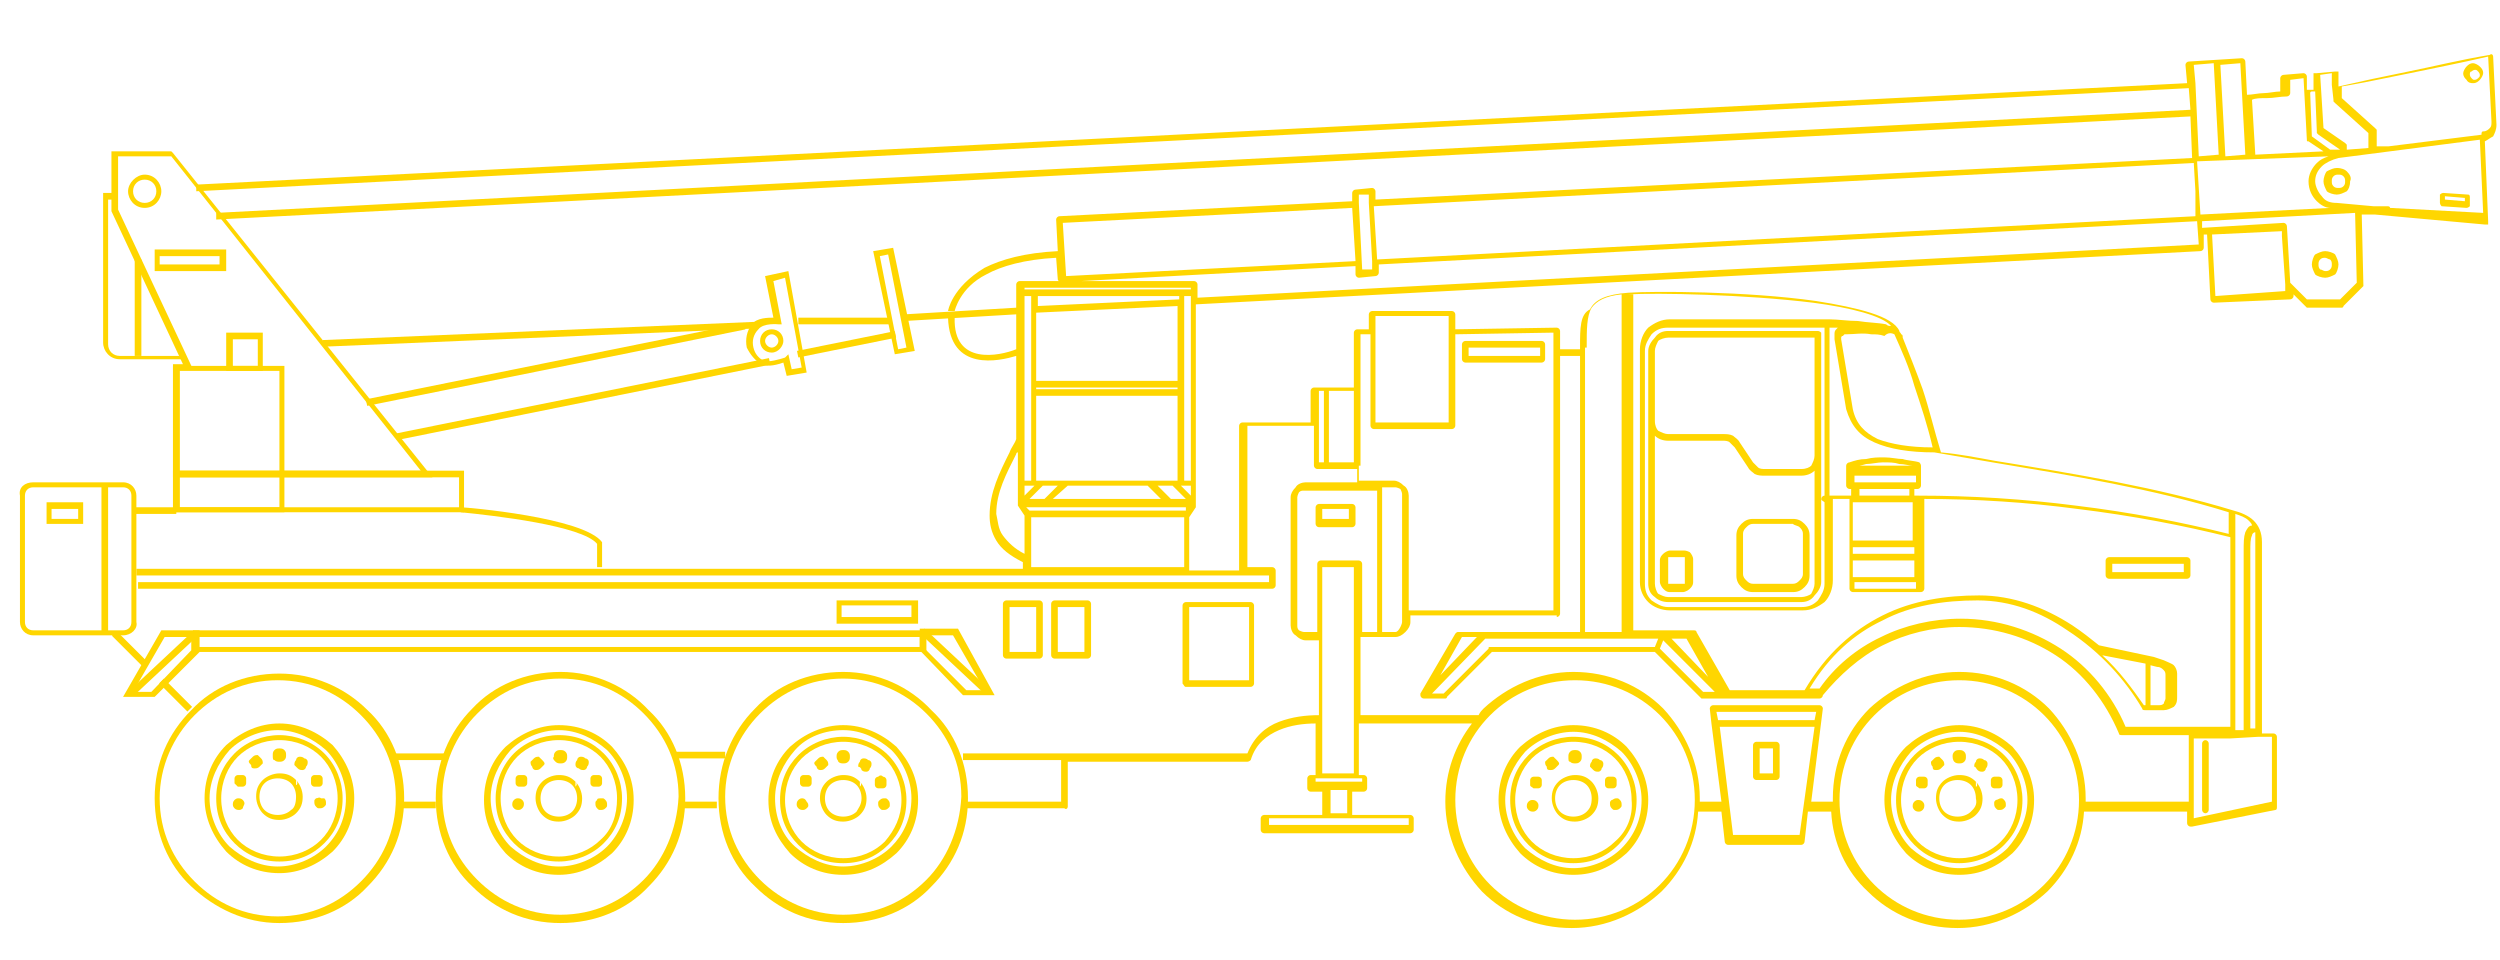 <svg width="508" height="195" viewBox="0 0 508 195" fill="none" xmlns="http://www.w3.org/2000/svg">
<path d="M448.139 165.26C448.477 165.26 448.815 164.922 448.815 164.584V151.066C448.815 150.728 448.477 150.39 448.139 150.39C447.801 150.39 447.463 150.728 447.463 151.066V164.584C447.463 164.922 447.801 165.26 448.139 165.26Z" fill="#FFD600"/>
<path d="M360.944 150.728H356.889C356.551 150.728 356.213 151.066 356.213 151.404V157.825C356.213 158.163 356.551 158.501 356.889 158.501H360.944C361.282 158.501 361.62 158.163 361.62 157.825V151.404C361.62 151.066 361.282 150.728 360.944 150.728ZM360.268 157.149H357.565V152.08H360.268V157.149Z" fill="#FFD600"/>
<path d="M428.537 117.608H444.422C444.759 117.608 445.097 117.27 445.097 116.932V113.891C445.097 113.553 444.759 113.215 444.422 113.215H428.537C428.199 113.215 427.861 113.553 427.861 113.891V116.932C427.861 117.27 428.199 117.608 428.537 117.608ZM429.213 114.567H443.746V116.256H429.213V114.567Z" fill="#FFD600"/>
<path d="M369.393 67.253H338.976C337.963 67.253 336.949 67.591 336.273 68.605C335.597 69.281 334.921 70.294 334.921 71.308V118.622C334.921 119.636 335.259 120.65 336.273 121.326C336.949 122.002 337.963 122.34 338.976 122.34H366.014C367.027 122.34 368.041 122.002 368.717 120.988C369.393 120.312 370.069 119.298 370.069 118.284V67.591C370.069 67.591 369.731 67.253 369.393 67.253ZM368.717 118.622C368.717 119.298 368.379 119.974 368.041 120.65C367.703 120.988 366.689 121.326 366.014 121.326H338.976C338.301 121.326 337.625 120.988 336.949 120.65C336.611 120.312 336.273 119.298 336.273 118.622V88.544C336.949 89.22 337.963 89.558 338.976 89.558H350.129C350.467 89.558 351.143 89.558 351.481 89.896C351.819 90.234 352.157 90.572 352.495 90.91L355.199 94.965C355.537 95.641 356.213 95.979 356.551 96.317C357.226 96.655 357.902 96.655 358.578 96.655H366.014C367.027 96.655 368.041 96.317 368.717 95.641V118.622ZM368.717 92.6C368.717 93.275 368.379 93.951 368.041 94.627C367.703 94.965 367.027 95.303 366.014 95.303H358.578C358.24 95.303 357.564 95.303 357.226 94.965C356.888 94.627 356.551 94.289 356.213 93.951L353.509 89.896C353.171 89.22 352.495 88.882 352.157 88.544C351.481 88.206 350.805 88.206 350.129 88.206H338.976C338.301 88.206 337.625 87.868 336.949 87.53C336.611 87.192 336.273 86.516 336.273 85.502V71.308C336.273 70.632 336.611 69.957 336.949 69.281C337.287 68.943 338.301 68.605 338.976 68.605H368.717V92.6Z" fill="#FFD600"/>
<path d="M356.213 105.442C355.199 105.442 354.523 105.78 353.847 106.456C353.171 107.132 352.833 107.808 352.833 108.821V116.932C352.833 117.946 353.171 118.622 353.847 119.298C354.523 119.974 355.199 120.312 356.213 120.312H364.324C365.338 120.312 366.014 119.974 366.689 119.298C367.365 118.622 367.703 117.946 367.703 116.932V108.821C367.703 107.808 367.365 107.132 366.689 106.456C366.014 105.78 365.338 105.442 364.324 105.442H356.213ZM365.676 107.132C366.014 107.47 366.352 107.808 366.352 108.483V116.594C366.352 117.27 366.014 117.608 365.676 117.946C365.338 118.284 365 118.622 364.324 118.622H356.213C355.537 118.622 355.199 118.284 354.861 117.946C354.523 117.608 354.185 117.27 354.185 116.594V108.483C354.185 107.808 354.523 107.47 354.861 107.132C355.199 106.794 355.537 106.456 356.213 106.456H364.324C364.662 106.794 365.338 106.794 365.676 107.132Z" fill="#FFD600"/>
<path d="M342.019 111.863H339.315C338.977 111.863 338.301 112.201 337.963 112.539C337.625 112.877 337.287 113.215 337.287 113.891V118.284C337.287 118.622 337.625 119.298 337.963 119.636C338.301 119.974 338.639 120.312 339.315 120.312H342.019C342.357 120.312 343.032 119.974 343.37 119.636C343.708 119.298 344.046 118.96 344.046 118.284V113.553C344.046 113.215 343.708 112.539 343.37 112.201C342.695 111.863 342.357 111.863 342.019 111.863ZM342.357 118.284V118.622H342.019H339.315H338.977V118.284V113.553V113.215H339.315H342.019H342.357V113.553V118.284Z" fill="#FFD600"/>
<path d="M204.468 133.83H211.227C211.565 133.83 211.903 133.492 211.903 133.154V122.678C211.903 122.34 211.565 122.002 211.227 122.002H204.468C204.13 122.002 203.792 122.34 203.792 122.678V133.154C203.792 133.492 204.13 133.83 204.468 133.83ZM205.144 123.354H210.551V132.479H205.144V123.354Z" fill="#FFD600"/>
<path d="M268.005 107.132H274.764C275.102 107.132 275.44 106.794 275.44 106.456V103.076C275.44 102.738 275.102 102.4 274.764 102.4H268.005C267.667 102.4 267.329 102.738 267.329 103.076V106.456C267.329 106.794 267.667 107.132 268.005 107.132ZM268.681 103.414H274.088V105.442H268.681V103.414Z" fill="#FFD600"/>
<path d="M297.745 73.674H313.292C313.63 73.674 313.967 73.336 313.967 72.998V69.957C313.967 69.619 313.63 69.281 313.292 69.281H297.745C297.407 69.281 297.069 69.619 297.069 69.957V72.998C297.069 73.336 297.407 73.674 297.745 73.674ZM298.421 70.633H312.954V72.322H298.421V70.633Z" fill="#FFD600"/>
<path d="M240.968 139.576H254.148C254.486 139.576 254.824 139.238 254.824 138.9V123.016C254.824 122.678 254.486 122.34 254.148 122.34H240.968C240.63 122.34 240.292 122.678 240.292 123.016V138.9C240.63 139.238 240.63 139.576 240.968 139.576ZM241.644 123.354H253.811V138.224H241.644V123.354Z" fill="#FFD600"/>
<path d="M214.269 133.83H221.028C221.366 133.83 221.704 133.492 221.704 133.154V122.678C221.704 122.34 221.366 122.002 221.028 122.002H214.269C213.931 122.002 213.593 122.34 213.593 122.678V133.154C213.593 133.492 213.931 133.83 214.269 133.83ZM214.945 123.354H220.352V132.479H214.945V123.354Z" fill="#FFD600"/>
<path d="M216.972 163.908V154.784H253.472C253.81 154.784 254.148 154.446 254.148 154.446C255.162 151.066 257.528 149.376 259.893 148.362C262.259 147.349 264.963 147.011 267.329 147.011V157.487H266.315C265.977 157.487 265.639 157.825 265.639 158.163V160.191C265.639 160.529 265.977 160.867 266.315 160.867H268.68V165.598H256.852C256.514 165.598 256.176 165.936 256.176 166.274V168.64C256.176 168.978 256.514 169.316 256.852 169.316H286.593C286.931 169.316 287.268 168.978 287.268 168.64V166.274C287.268 165.936 286.931 165.598 286.593 165.598H274.764V160.867H277.13C277.468 160.867 277.805 160.529 277.805 160.191V158.163C277.805 157.825 277.468 157.487 277.13 157.487H276.116V147.011H299.097C295.718 151.404 293.69 156.811 293.69 162.894C293.69 169.991 296.731 176.413 301.125 181.144C305.856 185.875 312.278 188.579 319.375 188.579C326.472 188.579 332.893 185.537 337.625 181.144C342.018 176.751 344.722 171.005 345.06 164.922H349.792L350.468 171.005C350.468 171.343 350.806 171.681 351.143 171.681H358.579H366.014C366.352 171.681 366.69 171.343 366.69 171.005L367.366 164.922H372.097C372.435 171.343 375.139 177.089 379.532 181.144C384.264 185.875 390.685 188.579 397.782 188.579C404.88 188.579 411.301 185.537 416.032 181.144C420.426 176.751 423.13 171.005 423.468 164.922H444.421V167.288C444.421 167.626 444.759 167.964 445.097 167.964C445.097 167.964 445.097 167.964 445.435 167.964L462.333 164.584C462.671 164.584 462.671 164.246 462.671 163.908V149.714C462.671 149.376 462.333 149.038 461.995 149.038H459.63V110.173C459.63 108.146 458.954 106.794 457.94 105.78C456.926 104.766 455.236 104.09 453.884 103.752C438.338 99.021 421.778 96.317 405.218 93.614C401.5 92.938 398.12 92.262 394.403 91.924C393.051 87.531 392.037 83.137 390.685 79.082C389.333 75.364 387.981 71.985 386.63 68.605C386.63 68.267 386.63 67.929 386.292 67.929C386.292 67.591 385.954 67.591 385.954 67.253C384.602 64.212 377.505 62.522 369.055 61.17C354.861 59.142 335.935 59.142 330.866 59.48C326.472 59.818 324.106 60.832 323.093 62.86C321.065 63.874 321.065 66.577 321.065 70.633V70.971H317.009V67.253C317.009 66.915 316.671 66.577 316.333 66.577L295.718 66.915V63.874C295.718 63.536 295.38 63.198 295.042 63.198H278.819C278.481 63.198 278.143 63.536 278.143 63.874V66.915H275.778C275.44 66.915 275.102 67.253 275.102 67.591V78.744H269.356H266.991C266.653 78.744 266.315 79.082 266.315 79.42V85.841H252.458C252.12 85.841 251.782 86.179 251.782 86.517V115.919H241.643V105.104L242.995 103.076C242.995 103.076 242.995 103.076 242.995 102.738V98.683V61.846L447.125 51.031C447.463 51.031 447.801 50.693 447.801 50.355V47.652H448.477L449.153 60.832C449.153 61.17 449.491 61.508 449.829 61.508L465.375 60.832C465.713 60.832 466.051 60.494 466.051 60.156V59.818L468.417 62.184L468.755 62.522H475.852C475.852 62.522 476.19 62.522 476.19 62.184L479.907 58.466L480.245 58.128L479.907 43.596H482.611L504.917 45.624H505.593V44.948L504.917 28.726C505.592 28.388 505.93 28.05 506.606 27.712C506.944 27.037 507.282 26.361 507.282 25.347L506.606 11.491C506.606 11.153 506.268 10.815 505.93 11.153C499.847 12.166 494.44 13.518 489.37 14.532C484.301 15.546 479.569 16.56 475.176 17.574V15.208V14.532H474.5L470.782 14.87H470.106V15.546V18.25C469.768 18.25 469.768 18.25 469.43 18.25C469.43 18.25 469.093 18.25 468.755 18.25V15.546C468.755 15.208 468.417 14.87 468.079 14.87L464.023 15.208C463.685 15.208 463.347 15.546 463.347 15.884V18.588C462.333 18.588 460.981 18.926 459.968 18.926C458.954 18.926 457.602 19.264 456.588 19.264L456.25 12.505C456.25 12.166 455.912 11.829 455.574 11.829L444.759 12.505C444.421 12.505 444.083 12.842 444.083 13.18L444.421 16.898L39.88 37.513V38.865L444.759 17.912L445.097 22.305L43.935 43.258V44.61L445.097 23.657L445.435 32.106L279.495 40.555V38.865C279.495 38.527 279.157 38.189 278.819 38.189L275.44 38.527C275.102 38.527 274.764 38.865 274.764 39.203V40.893L215.282 43.934C214.944 43.934 214.606 44.272 214.606 44.61L214.944 51.031C208.185 51.369 203.454 52.721 200.074 54.411C193.315 58.466 192.639 63.198 192.639 63.198H193.991C193.991 63.198 195.005 58.466 200.412 55.763C203.454 54.073 208.185 52.721 214.606 52.383L214.944 56.777C214.944 56.777 214.944 57.114 215.282 57.114H207.171C206.833 57.114 206.495 57.453 206.495 57.791V59.48V62.522L183.852 63.874V65.225L206.495 63.874V70.971C203.116 72.323 193.653 74.35 193.991 64.55H192.639C192.977 75.702 203.116 73.336 206.495 72.323V89.22C206.157 90.234 205.481 90.91 205.143 91.924C203.116 95.979 201.088 100.035 201.088 104.766C201.088 106.456 201.426 108.146 202.44 109.836C203.454 111.525 205.143 112.877 207.847 114.229V115.581H27.713V116.933H208.861H241.305H257.866V118.284H28.051V119.636H258.542C258.88 119.636 259.218 119.298 259.218 118.96V115.919C259.218 115.581 258.88 115.243 258.542 115.243H253.472V86.517H266.991V94.627C266.991 94.966 267.329 95.303 267.667 95.303H270.032H275.778V98.007H265.301C264.625 98.007 263.611 98.345 263.273 99.021C262.597 99.697 262.259 100.373 262.259 101.049V127.071C262.259 127.747 262.597 128.761 263.273 129.099C263.949 129.775 264.625 130.113 265.301 130.113H268.005V145.321C265.301 145.321 262.597 145.659 259.893 146.673C257.19 147.686 254.824 149.714 253.472 153.094H216.296H195.68V154.446H215.62V162.894H195.68V164.246H216.296C216.634 164.584 216.972 164.246 216.972 163.908ZM241.981 100.711L239.954 98.683H241.981V100.711ZM239.278 62.184V77.392H210.551V63.536L239.278 62.184ZM210.889 62.184V60.156H239.616V60.832L210.889 62.184ZM239.278 78.744V79.082H210.551V78.744H239.278ZM239.278 80.433V97.669H238.602H233.532H216.634H211.565H210.551V80.433H239.278ZM211.903 98.683H214.944L212.241 101.387H209.199L211.903 98.683ZM216.972 98.683H233.194L235.898 101.387H213.93L216.972 98.683ZM235.222 98.683H238.264L240.968 101.387H237.926L235.222 98.683ZM241.981 97.669H240.63V79.757V78.068V60.156H241.981V97.669ZM450.167 60.156L449.491 47.652L463.685 46.976V47.99L464.361 57.791V59.142L450.167 60.156ZM475.514 60.832H468.755L465.375 57.453L464.699 45.962C464.699 45.624 464.361 45.286 464.023 45.286L447.463 46.3V44.948L478.556 43.258L478.893 57.453L475.514 60.832ZM485.653 42.245C485.653 41.907 485.315 41.907 484.977 41.907H482.273L474.838 41.231C473.486 41.231 472.472 40.893 471.796 39.879C471.12 39.203 470.444 37.851 470.444 36.837C470.444 35.823 470.782 34.809 471.796 33.796C472.472 33.12 473.824 32.444 475.176 32.106L503.903 28.388L504.579 43.258L485.653 42.245ZM489.708 14.87C494.44 13.856 499.847 12.842 505.593 11.491L506.268 24.671C506.268 25.347 506.268 25.685 505.93 26.023C505.593 26.361 505.255 26.699 504.579 26.699C504.241 26.699 504.241 27.037 504.241 27.375L485.315 29.74H484.977H482.949V26.361L482.611 26.023L475.852 19.939V17.574C479.907 16.898 484.639 15.884 489.708 14.87ZM473.824 14.87V17.236L474.162 20.277V20.615L474.5 20.953L481.259 27.037V30.078L476.866 30.416V29.74V29.402L476.528 29.064L472.134 26.023L471.458 15.208L473.824 14.87ZM469.768 18.588C470.106 18.588 470.106 18.588 470.444 18.588L470.782 26.699V27.037L471.12 27.375L475.514 30.416H473.486L469.768 27.712L469.43 18.926C469.43 18.588 469.768 18.588 469.768 18.588ZM460.643 19.939C461.995 19.939 463.347 19.602 464.699 19.602C465.037 19.602 465.375 19.264 465.375 18.926V16.222L468.079 15.884L468.755 28.388C468.755 28.726 468.755 28.726 469.093 28.726L472.134 30.754L458.278 31.43L457.602 20.277C458.278 19.939 459.292 19.939 460.643 19.939ZM473.148 31.768C472.134 32.106 471.458 32.444 470.782 33.12C469.768 34.134 469.093 35.485 469.093 36.837C469.093 38.527 469.768 39.879 470.782 40.893C471.458 41.569 472.472 42.245 473.486 42.245L447.125 43.596L446.449 32.782L473.148 31.768ZM455.236 12.842L456.25 31.43L452.194 31.768L451.18 13.18L455.236 12.842ZM449.829 12.842L450.842 31.43L446.787 31.768L446.111 16.898L445.773 13.18L449.829 12.842ZM445.773 33.12L446.111 38.865V43.934L279.833 52.721L279.157 41.907L445.773 33.12ZM278.143 39.541V41.231L278.819 53.059V54.749H276.792L276.116 41.231V39.541H278.143ZM275.44 55.763C275.44 56.101 275.778 56.439 276.116 56.439L279.495 56.101C279.833 56.101 280.171 55.763 280.171 55.425V53.735L446.449 44.948L446.787 49.679L243.333 60.494V59.48V57.791C243.333 57.453 242.995 57.114 242.657 57.114H219.676L275.44 54.073V55.763ZM274.764 42.245L275.44 53.059L216.634 56.101L215.958 45.286L274.764 42.245ZM208.185 58.466H241.981V58.804H239.954H210.213H208.185V58.466ZM208.185 60.156H209.537V78.068V79.757V97.669H208.185V60.156ZM208.185 98.683H210.213L208.185 100.711V98.683ZM208.185 112.539C206.157 111.525 204.805 110.173 203.792 108.822C202.778 107.47 202.778 105.78 202.44 104.428C202.44 100.035 204.468 96.317 206.495 92.262C206.495 92.262 206.495 91.924 206.833 91.924V98.345V102.4V102.738L208.185 104.766V112.539ZM240.63 115.243H209.537V105.104H240.63V115.243ZM240.968 103.752H209.199L208.523 103.076H212.241H237.25H240.968V103.752ZM269.018 93.952H268.005V79.42H269.018V93.952ZM286.255 166.274V167.626H257.866V166.274H269.694H274.426H286.255ZM270.37 165.26V160.529H273.75V165.26H270.37ZM337.287 179.792C332.893 184.186 326.81 186.889 320.051 186.889C313.292 186.889 307.208 184.186 302.815 179.792C298.421 175.399 295.718 169.316 295.718 162.556C295.718 155.797 298.421 149.714 302.815 145.321C307.208 140.927 313.292 138.224 320.051 138.224C326.81 138.224 332.893 140.927 337.287 145.321C341.681 149.714 344.384 155.797 344.384 162.556C344.384 169.316 341.681 175.399 337.287 179.792ZM365.676 169.654H358.917H352.157L349.454 147.686H368.718L365.676 169.654ZM349.116 146.335L348.778 144.645H358.917H369.055L368.718 146.335H349.116ZM415.356 179.792C410.963 184.186 404.88 186.889 398.12 186.889C391.361 186.889 385.278 184.186 380.884 179.792C376.491 175.399 373.787 169.316 373.787 162.556C373.787 155.797 376.491 149.714 380.884 145.321C385.278 140.927 391.361 138.224 398.12 138.224C404.88 138.224 410.963 140.927 415.356 145.321C419.75 149.714 422.454 155.797 422.454 162.556C422.454 169.316 419.75 175.399 415.356 179.792ZM458.278 108.146C458.278 108.484 458.278 108.822 458.278 109.16V148.024H457.264V112.201C457.264 110.511 457.264 109.498 457.602 108.822C457.602 108.484 457.94 108.146 458.278 108.146ZM454.222 104.428C455.236 104.766 456.25 105.104 456.926 105.78C457.264 106.118 457.602 106.456 457.602 106.794C456.926 106.794 456.588 107.47 456.25 108.146C455.912 109.16 455.912 110.173 455.912 112.201V148.362H454.222V104.428ZM458.954 149.714H461.657V162.894L445.773 166.274V150.052H453.208L458.954 149.714ZM404.88 93.952C421.102 96.655 437.662 99.359 452.87 104.09V108.484C443.407 106.118 432.931 104.09 421.778 102.738C411.301 101.387 400.486 100.711 389.671 100.711H388.995V99.359H389.671C390.009 99.359 390.347 99.021 390.347 98.683V95.979V94.627C390.347 94.29 390.009 93.952 390.009 93.952C388.995 93.614 387.643 93.614 386.63 93.276C385.616 93.276 384.264 92.938 382.912 92.938C381.56 92.938 380.546 92.938 379.194 93.276C377.843 93.276 376.829 93.614 375.815 93.952C375.477 93.952 375.139 94.29 375.139 94.627V95.979V98.683C375.139 99.021 375.477 99.359 375.815 99.359H376.153V100.711H375.815H371.759V66.577C372.435 66.577 372.773 66.577 373.449 66.577L373.111 66.915C372.773 67.253 372.773 67.591 372.773 67.929C372.773 68.267 372.773 68.605 372.773 68.943L375.139 83.137C376.153 86.517 377.843 88.544 380.884 89.896C383.926 91.248 387.981 91.924 393.051 91.924C397.106 92.6 400.824 93.276 404.88 93.952ZM376.491 117.271V113.891H388.995V117.271H376.491ZM389.333 118.284V119.636H376.829V118.284H389.333ZM376.491 112.539V111.187H388.995V112.539H376.491ZM376.491 109.836V102.063H376.829H388.319H388.657V109.836H376.491ZM377.843 100.711V99.359H387.981V100.711H377.843ZM388.657 98.007H377.167H376.829V96.655H389.333V98.007H388.657ZM376.491 94.966C377.505 94.627 378.18 94.627 379.194 94.29C380.208 94.29 381.56 93.952 382.574 93.952C383.926 93.952 384.94 93.952 385.954 94.29C386.968 94.29 387.981 94.627 388.657 94.627H376.491V94.966ZM384.94 67.929C386.292 70.971 387.981 74.688 388.995 78.406C390.347 82.461 391.699 86.517 392.713 90.91C387.981 90.91 384.264 90.234 381.56 89.22C378.856 87.868 377.167 86.179 376.491 83.137L374.125 68.943V68.605C374.125 68.605 374.125 68.267 374.463 68.267L374.801 67.929H375.139C376.829 67.929 378.518 67.591 380.208 67.929C381.222 67.929 381.898 67.929 382.912 68.267C383.588 67.591 384.264 67.591 384.94 67.929ZM330.866 59.818C336.611 59.48 354.523 59.818 368.38 61.508C376.153 62.522 382.574 64.212 384.264 66.239C383.926 66.239 383.588 66.239 383.25 65.901C381.56 65.563 379.532 65.563 377.505 65.225C375.477 65.225 373.449 64.888 371.759 64.888H339.315C337.625 64.888 336.273 65.563 334.921 66.577C333.907 67.591 333.231 69.281 333.231 70.971V118.284C333.231 119.974 333.907 121.326 334.921 122.34C335.935 123.354 337.625 124.03 339.315 124.03H366.352C368.042 124.03 369.393 123.354 370.745 122.34C371.759 121.326 372.435 119.636 372.435 117.946V101.387H375.815V109.836V112.539V116.933V119.636C375.815 119.974 376.153 120.312 376.491 120.312H390.347C390.685 120.312 391.023 119.974 391.023 119.636V116.933V112.539V109.836V101.387C401.5 101.387 411.977 102.063 422.116 103.414C433.268 104.766 443.745 106.794 453.208 109.16V147.686H431.917C429.213 141.265 424.481 135.52 418.736 131.803C412.991 128.085 405.893 125.719 398.458 125.719C392.713 125.719 386.968 127.071 382.236 129.437C377.167 131.803 372.773 135.52 369.731 139.913H367.704C371.759 133.154 376.829 128.761 382.574 126.057C388.319 123.016 395.079 122.002 401.838 122.002C408.597 122.002 414.681 124.368 420.088 128.085C426.847 132.478 431.917 138.224 435.296 143.969C435.296 144.307 435.634 144.307 435.972 144.307H437.324H439.69C440.366 144.307 441.042 143.969 441.718 143.631C442.393 142.955 442.393 142.279 442.393 141.603V136.872C442.393 136.196 442.055 135.52 441.718 135.182C441.38 134.844 440.366 134.506 439.69 134.168L437.662 133.492L426.509 131.127C424.819 129.775 423.13 128.423 421.102 127.071C415.356 123.354 408.935 120.988 402.176 120.988C395.417 120.988 388.657 122.002 382.574 125.043C376.491 128.085 371.083 132.816 366.69 140.251H351.481L344.722 128.423C344.722 128.085 344.384 128.085 344.046 128.085H331.88V59.818H330.866ZM370.745 102.063V118.622C370.745 119.974 370.069 120.988 369.393 122.002C368.38 123.016 367.366 123.354 366.014 123.354H338.977C337.625 123.354 336.611 122.678 335.597 122.002C334.583 120.988 334.245 119.974 334.245 118.622V71.309C334.245 69.957 334.921 68.943 335.597 67.929C336.611 66.915 337.625 66.577 338.977 66.577H370.745V100.711C370.407 100.711 370.069 101.049 370.069 101.387C370.069 101.725 370.407 101.725 370.745 102.063ZM427.185 133.154L435.972 134.844V143.293H435.634C433.268 139.913 430.565 136.196 427.185 133.154ZM436.986 143.293V135.182L438.338 135.52C439.014 135.52 439.352 135.858 439.69 136.196C440.028 136.534 440.028 136.872 440.028 137.21V141.941C440.028 142.279 439.69 142.617 439.69 142.955C439.352 143.293 439.014 143.293 438.676 143.293H436.986ZM348.44 140.589H346.074L337.287 131.803L337.963 130.113L348.44 140.589ZM339.653 129.775H342.694L347.088 137.548L339.653 129.775ZM322.417 70.633C322.417 66.915 322.417 64.212 323.43 62.522C324.444 61.17 326.134 60.156 329.514 59.818V128.423H322.079V70.633H322.417ZM336.949 129.775L336.273 131.465H319.713H302.815C302.477 131.465 302.477 131.465 302.477 131.803L293.352 140.927H290.986L301.801 129.775H319.713H336.949ZM292.676 137.21L297.069 129.437H300.111L292.676 137.21ZM316.333 125.381C316.671 125.381 317.009 125.043 317.009 124.706V72.323H321.065V128.423H319.713H296.393C296.055 128.423 296.055 128.423 295.718 128.761L288.62 140.927V141.265C288.62 141.603 288.958 141.941 289.296 141.941H293.69C293.69 141.941 294.028 141.941 294.028 141.603L303.153 132.478H319.713H336.273L345.398 141.603L345.736 141.941H350.13H366.014H369.731C370.069 141.941 370.407 141.603 370.407 141.265C373.787 137.21 377.843 133.492 382.574 131.127C387.305 128.761 392.713 127.409 398.12 127.409C405.218 127.409 411.977 129.437 417.722 133.154C423.468 136.872 427.861 142.617 430.565 149.038C430.565 149.376 430.903 149.376 431.241 149.376H444.759V162.894H423.806C423.806 162.556 423.806 162.556 423.806 162.219C423.806 155.121 420.764 148.7 416.37 143.969C411.639 139.238 405.218 136.534 398.12 136.534C391.023 136.534 384.602 139.576 379.87 143.969C375.139 148.7 372.435 155.121 372.435 162.219C372.435 162.556 372.435 162.556 372.435 162.894H368.042L370.407 143.969C370.407 143.631 370.069 143.293 369.731 143.293H358.917H348.102C347.764 143.293 347.426 143.631 347.426 143.969L347.764 147.011L349.792 162.894H345.398C345.398 162.556 345.398 162.556 345.398 162.219C345.398 155.121 342.356 148.7 337.963 143.969C333.231 139.238 326.81 136.534 319.713 136.534C312.616 136.534 306.194 139.576 301.463 143.969C301.125 144.307 300.787 144.645 300.449 145.321H276.454V129.437H280.171H283.551C284.227 129.437 284.903 129.099 285.579 128.423C286.255 127.747 286.593 127.071 286.593 126.395V125.043H316.333V125.381ZM280.847 128.423V99.021H283.551C283.889 99.021 284.565 99.359 284.565 99.359C284.565 99.359 284.903 100.035 284.903 100.373V126.395C284.903 126.733 284.565 127.409 284.565 127.409C284.227 128.085 283.889 128.423 283.551 128.423H280.847ZM279.495 64.212H294.366V85.841H279.495V64.212ZM276.454 94.627V79.082V67.929H278.481V86.517C278.481 86.855 278.819 87.192 279.157 87.192H295.042C295.38 87.192 295.718 86.855 295.718 86.517V67.929L315.657 67.591V124.03H286.255V100.711C286.255 100.035 285.917 99.021 285.241 98.683C284.565 98.007 283.889 97.669 283.213 97.669H279.833H276.116V94.627H276.454ZM270.032 93.952V79.42H275.102V93.952H270.032ZM264.963 128.423C264.625 128.423 263.949 128.085 263.949 128.085C263.611 127.747 263.611 127.409 263.611 127.071V101.049C263.611 100.711 263.949 100.035 263.949 100.035C264.287 99.697 264.625 99.697 264.963 99.697H279.833V128.423H276.792V114.567C276.792 114.229 276.454 113.891 276.116 113.891H268.343C268.005 113.891 267.667 114.229 267.667 114.567V128.423H264.963ZM275.102 115.243V157.149H268.68V115.243H275.102ZM268.005 158.163H275.778H276.792V158.839H274.426H269.694H267.329V158.163H268.005Z" fill="#FFD600"/>
<path d="M474.5 51.707C474.162 51.369 473.148 51.031 472.472 51.031C471.796 51.031 471.12 51.369 470.444 51.707C470.107 52.045 469.769 53.059 469.769 53.735C469.769 54.411 470.107 55.087 470.444 55.763C470.782 56.101 471.796 56.438 472.472 56.438C473.148 56.438 473.824 56.101 474.5 55.763C474.838 55.425 475.176 54.411 475.176 53.735C475.176 53.059 474.838 52.383 474.5 51.707ZM473.486 54.749C473.148 55.087 472.81 55.087 472.472 55.087C472.134 55.087 471.796 54.749 471.458 54.749C471.12 54.411 471.12 54.073 471.12 53.735C471.12 53.397 471.12 53.059 471.458 52.721C471.796 52.383 472.134 52.383 472.472 52.383C472.81 52.383 473.148 52.721 473.486 52.721C473.824 53.059 473.824 53.397 473.824 53.735C473.824 54.073 473.824 54.411 473.486 54.749Z" fill="#FFD600"/>
<path d="M502.551 16.898C503.227 16.898 503.565 16.56 503.903 16.222C504.241 15.884 504.579 15.208 504.579 14.87C504.579 14.194 504.241 13.856 503.903 13.518C503.565 13.18 502.889 12.842 502.551 12.842C501.875 12.842 501.537 13.18 501.199 13.518C500.861 13.856 500.523 14.532 500.523 14.87C500.523 15.546 500.861 15.884 501.199 16.222C501.537 16.898 502.213 16.898 502.551 16.898ZM502.213 14.532C502.213 14.532 502.551 14.194 502.889 14.194C503.227 14.194 503.227 14.194 503.565 14.532C503.565 14.532 503.903 14.87 503.903 15.208C503.903 15.546 503.903 15.546 503.565 15.884C503.565 15.884 503.227 16.222 502.889 16.222C502.551 16.222 502.551 16.222 502.213 15.884C502.213 15.884 501.875 15.546 501.875 15.208C501.875 14.87 501.875 14.532 502.213 14.532Z" fill="#FFD600"/>
<path d="M476.865 34.809C476.527 34.471 475.851 34.133 474.838 34.133C474.162 34.133 473.486 34.471 472.81 34.809C472.472 35.147 472.134 36.161 472.134 36.837C472.134 37.513 472.472 38.189 472.81 38.865C473.148 39.203 474.162 39.541 474.838 39.541C475.513 39.541 476.189 39.203 476.865 38.865C477.203 38.527 477.541 37.851 477.541 36.837C477.879 36.161 477.541 35.485 476.865 34.809ZM476.189 37.851C475.851 38.189 475.513 38.189 475.175 38.189C474.838 38.189 474.5 38.189 474.162 37.851C473.824 37.513 473.824 37.175 473.824 36.837C473.824 36.499 473.824 36.161 474.162 35.823C474.5 35.485 474.838 35.485 475.175 35.485C475.513 35.485 475.851 35.485 476.189 35.823C476.527 36.161 476.527 36.499 476.527 36.837C476.527 37.175 476.527 37.513 476.189 37.851Z" fill="#FFD600"/>
<path d="M501.537 39.541L496.468 39.203C496.13 39.203 495.792 39.541 495.792 39.541V41.23C495.792 41.568 496.13 41.906 496.13 41.906L501.199 42.244C501.537 42.244 501.875 41.906 501.875 41.906V40.217C501.875 39.879 501.875 39.541 501.537 39.541ZM500.861 40.892L496.806 40.554V39.879L500.861 40.217V40.892Z" fill="#FFD600"/>
<path d="M319.713 149.714C316.333 149.714 312.953 151.066 310.588 153.431C308.222 155.797 306.87 158.839 306.87 162.556C306.87 166.274 308.222 169.315 310.588 171.681C312.953 174.047 315.995 175.398 319.713 175.398C323.43 175.398 326.472 174.047 328.838 171.681C331.203 169.315 332.555 166.274 332.555 162.556C332.555 159.177 331.203 155.797 328.838 153.431C326.472 151.066 323.43 149.714 319.713 149.714ZM328.162 171.005C326.134 173.033 323.092 174.385 319.713 174.385C316.333 174.385 313.291 173.033 311.264 171.005C309.236 168.977 307.884 165.936 307.884 162.556C307.884 159.177 309.236 156.135 311.264 154.107C313.291 152.08 316.333 150.728 319.713 150.728C323.092 150.728 326.134 152.08 328.162 154.107C330.19 156.135 331.541 159.177 331.541 162.556C331.879 165.936 330.528 168.977 328.162 171.005Z" fill="#FFD600"/>
<path d="M323.43 159.853V158.839C322.417 157.825 321.403 157.487 320.051 157.487C318.699 157.487 317.347 158.163 316.671 158.839C315.657 159.853 315.319 160.866 315.319 162.218C315.319 163.57 315.995 164.922 316.671 165.598C317.685 166.612 318.699 166.95 320.051 166.95C321.403 166.95 322.755 166.274 323.43 165.598C324.444 164.584 324.782 163.57 324.782 162.218C324.782 160.866 324.106 159.515 323.43 158.839C323.43 159.177 323.43 159.853 323.43 159.853ZM322.417 164.922C321.741 165.598 320.727 165.936 319.713 165.936C318.699 165.936 317.685 165.598 317.009 164.922C316.333 164.246 315.995 163.232 315.995 162.218C315.995 161.204 316.333 160.19 317.009 159.515C317.685 158.839 318.699 158.501 319.713 158.501C320.727 158.501 321.741 158.839 322.417 159.515C323.092 160.19 323.43 161.204 323.43 162.218C323.43 163.57 323.092 164.246 322.417 164.922Z" fill="#FFD600"/>
<path d="M319.037 154.783C319.375 155.121 319.713 155.121 320.051 155.121C320.389 155.121 320.727 155.121 321.065 154.783C321.403 154.445 321.403 154.107 321.403 153.769C321.403 153.431 321.403 153.093 321.065 152.755C320.727 152.417 320.389 152.417 320.051 152.417C319.713 152.417 319.375 152.417 319.037 152.755C318.699 153.093 318.699 153.431 318.699 153.769C318.699 154.445 318.699 154.783 319.037 154.783Z" fill="#FFD600"/>
<path d="M314.982 156.473C315.32 156.473 315.658 156.473 315.996 156.135C316.334 155.797 316.333 155.797 316.671 155.459C317.009 155.121 316.671 154.783 316.334 154.445C315.996 154.107 315.996 154.107 315.658 153.77C315.32 153.77 314.982 153.77 314.644 154.107C314.306 154.445 314.306 154.445 313.968 154.783C313.968 155.121 313.968 155.459 314.306 155.797C314.306 156.473 314.644 156.473 314.982 156.473Z" fill="#FFD600"/>
<path d="M311.602 160.191C311.94 160.191 312.278 160.191 312.616 160.191C312.954 160.191 313.292 159.853 313.292 159.515C313.292 159.177 313.292 158.839 313.292 158.501C313.292 158.163 312.954 157.825 312.616 157.825C312.278 157.825 311.94 157.825 311.602 157.825C311.264 157.825 310.926 158.163 310.926 158.501C310.926 158.839 310.926 159.177 310.926 159.515C310.926 159.853 311.264 159.853 311.602 160.191Z" fill="#FFD600"/>
<path d="M312.616 163.57C312.616 163.232 312.278 162.894 312.278 162.894C311.94 162.556 311.602 162.556 311.264 162.556C310.926 162.556 310.588 162.894 310.588 162.894C310.25 163.232 310.25 163.57 310.25 163.908C310.25 164.246 310.588 164.584 310.588 164.584C310.926 164.922 311.264 164.922 311.602 164.922C311.94 164.922 312.278 164.584 312.278 164.584C312.616 164.246 312.616 163.908 312.616 163.57Z" fill="#FFD600"/>
<path d="M327.486 162.556C327.148 162.894 327.148 162.894 327.148 163.232C327.148 163.57 327.148 163.908 327.486 164.246C327.824 164.584 327.824 164.584 328.162 164.584C328.5 164.584 328.838 164.584 329.176 164.246C329.514 163.908 329.514 163.908 329.514 163.57C329.514 163.232 329.514 162.894 329.176 162.556C328.838 162.218 328.838 162.218 328.5 162.218C327.824 162.218 327.824 162.556 327.486 162.556Z" fill="#FFD600"/>
<path d="M326.811 157.825C326.473 157.825 326.135 158.163 326.135 158.501C326.135 158.839 326.135 159.177 326.135 159.515C326.135 159.853 326.473 160.191 326.811 160.191C327.149 160.191 327.487 160.191 327.825 160.191C328.163 160.191 328.5 159.853 328.5 159.515C328.5 159.177 328.5 158.839 328.5 158.501C328.5 158.163 328.163 157.825 327.825 157.825C327.487 157.825 327.149 157.825 326.811 157.825Z" fill="#FFD600"/>
<path d="M323.769 156.473C324.107 156.811 324.445 156.811 324.783 156.811C325.121 156.811 325.459 156.473 325.459 156.135C325.796 155.797 325.796 155.459 325.796 155.121C325.796 154.783 325.459 154.445 325.121 154.445C324.783 154.107 324.445 154.107 324.107 154.107C323.769 154.107 323.431 154.445 323.431 154.783C323.093 155.121 323.093 155.459 323.093 155.797C323.093 155.797 323.431 156.135 323.769 156.473Z" fill="#FFD600"/>
<path d="M319.713 147.348C315.658 147.348 311.94 149.038 308.898 151.742C306.195 154.445 304.505 158.163 304.505 162.556C304.505 166.612 306.195 170.329 308.898 173.371C311.602 176.074 315.32 177.764 319.713 177.764C324.107 177.764 327.486 176.074 330.528 173.371C333.232 170.667 334.922 166.95 334.922 162.556C334.922 158.501 333.232 154.783 330.528 151.742C327.824 149.038 324.107 147.348 319.713 147.348ZM329.514 172.357C327.148 174.723 323.431 176.412 319.713 176.412C315.996 176.412 312.616 174.723 309.912 172.357C307.547 169.991 305.857 166.274 305.857 162.556C305.857 158.839 307.547 155.459 309.912 152.755C312.278 150.39 315.996 148.7 319.713 148.7C323.431 148.7 326.81 150.39 329.514 152.755C331.88 155.121 333.57 158.839 333.57 162.556C333.57 166.274 332.218 169.653 329.514 172.357Z" fill="#FFD600"/>
<path d="M398.12 149.714C394.74 149.714 391.361 151.066 388.995 153.431C386.629 155.797 385.277 158.839 385.277 162.556C385.277 166.274 386.629 169.315 388.995 171.681C391.361 174.047 394.402 175.398 398.12 175.398C401.5 175.398 404.879 174.047 407.245 171.681C409.611 169.315 410.963 166.274 410.963 162.556C410.963 159.177 409.611 155.797 407.245 153.431C404.879 151.066 401.5 149.714 398.12 149.714ZM406.569 171.005C404.541 173.033 401.5 174.385 398.12 174.385C394.74 174.385 391.699 173.033 389.671 171.005C387.643 168.977 386.291 165.936 386.291 162.556C386.291 159.177 387.643 156.135 389.671 154.107C391.699 152.08 394.74 150.728 398.12 150.728C401.5 150.728 404.541 152.08 406.569 154.107C408.597 156.135 409.949 159.177 409.949 162.556C409.949 165.936 408.597 168.977 406.569 171.005Z" fill="#FFD600"/>
<path d="M401.5 159.853V158.839C400.486 157.825 399.472 157.487 398.12 157.487C396.768 157.487 395.416 158.163 394.741 158.839C393.727 159.853 393.389 160.866 393.389 162.218C393.389 163.57 394.065 164.922 394.741 165.598C395.754 166.612 396.768 166.95 398.12 166.95C399.472 166.95 400.824 166.274 401.5 165.598C402.514 164.584 402.852 163.57 402.852 162.218C402.852 160.866 402.176 159.515 401.5 158.839C401.838 159.177 401.838 159.853 401.5 159.853ZM400.486 164.922C399.81 165.598 398.796 165.936 397.782 165.936C396.768 165.936 395.754 165.598 395.078 164.922C394.403 164.246 394.065 163.232 394.065 162.218C394.065 161.204 394.403 160.19 395.078 159.515C395.754 158.839 396.768 158.501 397.782 158.501C398.796 158.501 399.81 158.839 400.486 159.515C401.162 160.19 401.5 161.204 401.5 162.218C401.838 163.57 401.162 164.246 400.486 164.922Z" fill="#FFD600"/>
<path d="M397.107 154.783C397.444 155.121 397.782 155.121 398.12 155.121C398.458 155.121 398.796 155.121 399.134 154.783C399.472 154.445 399.472 154.107 399.472 153.769C399.472 153.431 399.472 153.093 399.134 152.755C398.796 152.417 398.458 152.417 398.12 152.417C397.782 152.417 397.444 152.417 397.107 152.755C396.769 153.093 396.769 153.431 396.769 153.769C396.769 154.445 397.107 154.783 397.107 154.783Z" fill="#FFD600"/>
<path d="M393.389 156.473C393.727 156.473 394.065 156.473 394.403 156.135C394.741 155.797 394.741 155.797 395.079 155.459C395.079 155.121 395.079 154.783 394.741 154.445C394.403 154.107 394.403 154.107 394.065 153.77C393.727 153.77 393.389 153.77 393.051 154.107C392.713 154.445 392.713 154.445 392.375 154.783C392.375 155.121 392.375 155.459 392.713 155.797C392.713 156.473 393.051 156.473 393.389 156.473Z" fill="#FFD600"/>
<path d="M390.009 160.191C390.347 160.191 390.685 160.191 391.023 160.191C391.361 160.191 391.699 159.853 391.699 159.515C391.699 159.177 391.699 158.839 391.699 158.501C391.699 158.163 391.361 157.825 391.023 157.825C390.685 157.825 390.347 157.825 390.009 157.825C389.671 157.825 389.333 158.163 389.333 158.501C389.333 158.839 389.333 159.177 389.333 159.515C389.333 159.853 389.671 159.853 390.009 160.191Z" fill="#FFD600"/>
<path d="M391.023 163.57C391.023 163.232 390.685 162.894 390.685 162.894C390.347 162.556 390.009 162.556 389.671 162.556C389.333 162.556 388.995 162.894 388.995 162.894C388.657 163.232 388.657 163.57 388.657 163.908C388.657 164.246 388.995 164.584 388.995 164.584C389.333 164.922 389.671 164.922 390.009 164.922C390.347 164.922 390.685 164.584 390.685 164.584C391.023 164.246 391.023 163.908 391.023 163.57Z" fill="#FFD600"/>
<path d="M405.556 162.556C405.218 162.894 405.218 162.894 405.218 163.232C405.218 163.57 405.218 163.908 405.556 164.246C405.894 164.584 405.894 164.584 406.232 164.584C406.57 164.584 406.908 164.584 407.246 164.246C407.584 163.908 407.584 163.908 407.584 163.57C407.584 163.232 407.584 162.894 407.246 162.556C406.908 162.218 406.908 162.218 406.57 162.218C406.232 162.218 405.894 162.556 405.556 162.556Z" fill="#FFD600"/>
<path d="M405.218 157.825C404.88 157.825 404.542 158.163 404.542 158.501C404.542 158.839 404.542 159.177 404.542 159.515C404.542 159.853 404.88 160.191 405.218 160.191C405.556 160.191 405.894 160.191 406.232 160.191C406.57 160.191 406.908 159.853 406.908 159.515C406.908 159.177 406.908 158.839 406.908 158.501C406.908 158.163 406.57 157.825 406.232 157.825C405.894 157.825 405.556 157.825 405.218 157.825Z" fill="#FFD600"/>
<path d="M401.838 156.473C402.176 156.811 402.514 156.811 402.852 156.811C403.19 156.811 403.528 156.473 403.528 156.135C403.866 155.797 403.866 155.459 403.866 155.121C403.866 154.783 403.528 154.445 403.19 154.445C402.852 154.107 402.514 154.107 402.176 154.107C401.838 154.107 401.5 154.445 401.5 154.783C401.162 155.121 401.162 155.459 401.162 155.797C401.5 155.797 401.5 156.135 401.838 156.473Z" fill="#FFD600"/>
<path d="M398.12 147.348C394.065 147.348 390.347 149.038 387.306 151.742C384.602 154.445 382.912 158.163 382.912 162.556C382.912 166.612 384.602 170.329 387.306 173.371C390.009 176.074 393.727 177.764 398.12 177.764C402.514 177.764 405.894 176.074 408.935 173.371C411.639 170.667 413.329 166.95 413.329 162.556C413.329 158.501 411.639 154.783 408.935 151.742C405.894 149.038 402.176 147.348 398.12 147.348ZM407.921 172.357C405.556 174.723 401.838 176.412 398.12 176.412C394.403 176.412 391.023 174.723 388.32 172.357C385.954 169.991 384.264 166.274 384.264 162.556C384.264 158.839 385.954 155.459 388.32 152.755C390.685 150.39 394.403 148.7 398.12 148.7C401.838 148.7 405.218 150.39 407.921 152.755C410.287 155.121 411.977 158.839 411.977 162.556C411.977 166.274 410.287 169.653 407.921 172.357Z" fill="#FFD600"/>
<path d="M171.347 149.714C167.968 149.714 164.588 151.066 162.222 153.431C159.857 155.797 158.505 158.839 158.505 162.556C158.505 166.274 159.857 169.315 162.222 171.681C164.588 174.047 167.63 175.398 171.347 175.398C175.065 175.398 178.107 174.047 180.472 171.681C182.838 169.315 184.19 166.274 184.19 162.556C184.19 159.177 182.838 155.797 180.472 153.431C178.107 151.066 174.727 149.714 171.347 149.714ZM179.797 171.005C177.769 173.033 174.727 174.385 171.347 174.385C167.968 174.385 164.926 173.033 162.898 171.005C160.871 168.977 159.519 165.936 159.519 162.556C159.519 159.177 160.871 156.135 162.898 154.107C164.926 152.08 167.968 150.728 171.347 150.728C174.727 150.728 177.769 152.08 179.797 154.107C181.824 156.135 183.176 159.177 183.176 162.556C183.176 165.936 181.824 168.639 179.797 171.005Z" fill="#FFD600"/>
<path d="M174.727 159.853V158.839C173.713 157.825 172.7 157.487 171.348 157.487C169.996 157.487 168.644 158.163 167.968 158.839C166.954 159.853 166.616 160.866 166.616 162.218C166.616 163.57 167.292 164.922 167.968 165.598C168.982 166.612 169.996 166.95 171.348 166.95C172.7 166.95 174.051 166.274 174.727 165.598C175.741 164.584 176.079 163.57 176.079 162.218C176.079 160.866 175.403 159.515 174.727 158.839C175.065 159.177 175.065 159.515 174.727 159.853ZM174.051 164.922C173.375 165.598 172.362 165.936 171.348 165.936C170.334 165.936 169.32 165.598 168.644 164.922C167.968 164.246 167.63 163.232 167.63 162.218C167.63 161.204 167.968 160.19 168.644 159.515C169.32 158.839 170.334 158.501 171.348 158.501C172.362 158.501 173.375 158.839 174.051 159.515C174.727 160.19 175.065 161.204 175.065 162.218C175.065 163.57 174.389 164.246 174.051 164.922Z" fill="#FFD600"/>
<path d="M170.333 154.783C170.671 155.121 171.009 155.121 171.347 155.121C171.685 155.121 172.023 155.121 172.361 154.783C172.699 154.445 172.699 154.107 172.699 153.769C172.699 153.431 172.699 153.093 172.361 152.755C172.023 152.417 171.685 152.417 171.347 152.417C171.009 152.417 170.671 152.417 170.333 152.755C169.995 153.093 169.995 153.431 169.995 153.769C169.995 154.445 170.333 154.445 170.333 154.783Z" fill="#FFD600"/>
<path d="M166.616 156.473C166.954 156.473 167.292 156.473 167.63 156.135C167.968 155.797 167.968 155.797 168.306 155.459C168.306 155.121 168.306 154.783 167.968 154.445C167.63 154.107 167.63 154.107 167.292 153.77C166.954 153.77 166.616 153.77 166.278 154.107C165.94 154.445 165.94 154.445 165.602 154.783C165.264 155.121 165.602 155.459 165.94 155.797C165.94 156.135 166.278 156.473 166.616 156.473Z" fill="#FFD600"/>
<path d="M163.236 159.853C163.574 159.853 163.912 159.853 164.25 159.853C164.588 159.853 164.926 159.515 164.926 159.177C164.926 158.839 164.926 158.501 164.926 158.163C164.926 157.825 164.588 157.487 164.25 157.487C163.912 157.487 163.574 157.487 163.236 157.487C162.899 157.487 162.561 157.825 162.561 158.163C162.561 158.501 162.561 158.839 162.561 159.177C162.561 159.515 162.899 159.853 163.236 159.853Z" fill="#FFD600"/>
<path d="M164.25 163.57C164.25 163.232 163.913 162.894 163.913 162.894C163.575 162.218 163.237 162.218 162.899 162.218C162.561 162.218 162.223 162.556 162.223 162.556C161.885 162.894 161.885 163.232 161.885 163.57C161.885 163.908 162.223 164.246 162.223 164.246C162.561 164.584 162.899 164.584 163.237 164.584C163.575 164.584 163.913 164.246 163.913 164.246C164.251 163.908 164.25 163.908 164.25 163.57Z" fill="#FFD600"/>
<path d="M178.782 162.556C178.444 162.894 178.444 162.894 178.444 163.232C178.444 163.57 178.444 163.908 178.782 164.246C179.12 164.584 179.12 164.584 179.458 164.584C179.796 164.584 180.134 164.584 180.472 164.246C180.81 163.908 180.81 163.908 180.81 163.57C180.81 163.232 180.81 162.894 180.472 162.556C180.134 162.218 180.134 162.218 179.796 162.218C179.458 162.218 179.12 162.218 178.782 162.556Z" fill="#FFD600"/>
<path d="M178.444 157.825C178.107 157.825 177.769 158.163 177.769 158.501C177.769 158.839 177.769 159.177 177.769 159.515C177.769 159.852 178.107 160.19 178.444 160.19C178.782 160.19 179.12 160.19 179.458 160.19C179.796 160.19 180.134 159.852 180.134 159.515C180.134 159.177 180.134 158.839 180.134 158.501C180.134 158.163 179.796 157.825 179.458 157.825C179.12 157.487 178.782 157.487 178.444 157.825Z" fill="#FFD600"/>
<path d="M175.065 156.473C175.403 156.811 175.741 156.811 176.078 156.811C176.416 156.811 176.754 156.473 176.754 156.135C177.092 155.797 177.092 155.459 177.092 155.121C177.092 154.783 176.754 154.445 176.416 154.445C176.078 154.107 175.741 154.107 175.403 154.107C175.065 154.107 174.727 154.445 174.727 154.783C174.389 155.121 174.389 155.459 174.389 155.797C174.727 155.797 175.065 156.135 175.065 156.473Z" fill="#FFD600"/>
<path d="M171.347 147.348C167.291 147.348 163.574 149.038 160.532 151.742C157.828 154.445 156.139 158.163 156.139 162.556C156.139 166.95 157.828 170.329 160.532 173.371C163.236 176.074 166.953 177.764 171.347 177.764C175.741 177.764 179.12 176.074 182.162 173.371C184.866 170.667 186.555 166.95 186.555 162.556C186.555 158.163 184.866 154.783 182.162 151.742C179.12 149.038 175.403 147.348 171.347 147.348ZM181.148 172.019C178.782 174.385 175.065 176.074 171.347 176.074C167.629 176.074 164.25 174.385 161.546 172.019C158.842 169.653 157.491 165.936 157.491 162.218C157.491 158.501 159.18 155.121 161.546 152.417C163.912 149.714 167.629 148.362 171.347 148.362C175.065 148.362 178.444 150.052 181.148 152.417C183.514 154.783 185.203 158.501 185.203 162.218C185.203 166.274 183.514 169.653 181.148 172.019Z" fill="#FFD600"/>
<path d="M113.555 149.376C110.176 149.376 106.796 150.728 104.43 153.093C102.065 155.459 100.713 158.839 100.713 162.218C100.713 165.936 102.065 168.977 104.43 171.343C106.796 173.709 109.838 175.061 113.555 175.061C116.935 175.061 120.315 173.709 122.68 171.343C125.046 168.977 126.398 165.936 126.398 162.218C126.398 158.839 125.046 155.459 122.68 153.093C120.315 150.728 117.273 149.376 113.555 149.376ZM122.005 170.667C119.977 172.695 116.935 174.047 113.555 174.047C110.176 174.047 107.134 172.695 105.106 170.667C103.079 168.639 101.727 165.598 101.727 162.218C101.727 158.839 103.079 155.797 105.106 153.769C107.134 151.742 110.176 150.39 113.555 150.39C116.935 150.39 119.977 151.742 122.005 153.769C124.032 155.797 125.384 158.839 125.384 162.218C125.384 165.598 124.37 168.639 122.005 170.667Z" fill="#FFD600"/>
<path d="M116.935 159.853V158.839C115.921 157.825 114.908 157.487 113.556 157.487C112.204 157.487 110.852 158.163 110.176 158.839C109.162 159.853 108.824 160.866 108.824 162.218C108.824 163.57 109.5 164.922 110.176 165.598C111.19 166.612 112.204 166.95 113.556 166.95C114.908 166.95 116.259 166.274 116.935 165.598C117.949 164.584 118.287 163.57 118.287 162.218C118.287 160.866 117.611 159.515 116.935 158.839C117.273 159.177 117.273 159.515 116.935 159.853ZM116.259 164.922C115.583 165.598 114.57 165.936 113.556 165.936C112.542 165.936 111.528 165.598 110.852 164.922C110.176 164.246 109.838 163.232 109.838 162.218C109.838 161.204 110.176 160.19 110.852 159.515C111.528 158.839 112.542 158.501 113.556 158.501C114.57 158.501 115.583 158.839 116.259 159.515C116.935 160.19 117.273 161.204 117.273 162.218C117.273 163.232 116.935 164.246 116.259 164.922Z" fill="#FFD600"/>
<path d="M112.879 154.783C113.217 155.121 113.555 155.121 113.893 155.121C114.231 155.121 114.569 155.121 114.907 154.783C115.245 154.445 115.245 154.107 115.245 153.769C115.245 153.431 115.245 153.093 114.907 152.755C114.569 152.417 114.231 152.417 113.893 152.417C113.555 152.417 113.217 152.417 112.879 152.755C112.541 153.093 112.541 153.431 112.541 153.769C112.203 154.107 112.541 154.445 112.879 154.783Z" fill="#FFD600"/>
<path d="M108.824 156.473C109.162 156.473 109.5 156.473 109.838 156.135C110.176 155.797 110.176 155.797 110.514 155.459C110.852 155.121 110.514 154.783 110.176 154.445C109.838 154.107 109.838 154.107 109.5 153.77C109.162 153.77 108.824 153.77 108.486 154.107C108.149 154.445 108.149 154.445 107.811 154.783C107.811 155.121 107.811 155.459 108.149 155.797C108.149 156.135 108.486 156.473 108.824 156.473Z" fill="#FFD600"/>
<path d="M105.444 159.853C105.782 159.853 106.12 159.853 106.458 159.853C106.796 159.853 107.134 159.515 107.134 159.177C107.134 158.839 107.134 158.501 107.134 158.163C107.134 157.825 106.796 157.487 106.458 157.487C106.12 157.487 105.782 157.487 105.444 157.487C105.107 157.487 104.769 157.825 104.769 158.163C104.769 158.501 104.769 158.839 104.769 159.177C104.769 159.515 105.107 159.853 105.444 159.853Z" fill="#FFD600"/>
<path d="M106.459 163.232C106.459 162.894 106.121 162.556 106.121 162.556C105.783 162.218 105.445 162.218 105.107 162.218C104.769 162.218 104.431 162.556 104.431 162.556C104.093 162.894 104.093 163.232 104.093 163.57C104.093 163.908 104.431 164.246 104.431 164.246C104.769 164.584 105.107 164.584 105.445 164.584C105.783 164.584 106.121 164.246 106.121 164.246C106.459 163.908 106.459 163.57 106.459 163.232Z" fill="#FFD600"/>
<path d="M121.329 162.556C120.991 162.894 120.991 162.894 120.991 163.232C120.991 163.57 120.991 163.908 121.329 164.246C121.667 164.584 121.667 164.584 122.005 164.584C122.343 164.584 122.681 164.584 123.019 164.246C123.357 163.908 123.357 163.908 123.357 163.57C123.357 163.232 123.357 162.894 123.019 162.556C122.681 162.218 122.681 162.218 122.343 162.218C121.667 162.218 121.329 162.218 121.329 162.556Z" fill="#FFD600"/>
<path d="M120.652 157.487C120.315 157.487 119.977 157.825 119.977 158.163C119.977 158.501 119.977 158.839 119.977 159.177C119.977 159.515 120.315 159.853 120.652 159.853C120.99 159.853 121.328 159.853 121.666 159.853C122.004 159.853 122.342 159.515 122.342 159.177C122.342 158.839 122.342 158.501 122.342 158.163C122.342 157.825 122.004 157.487 121.666 157.487C121.328 157.487 120.99 157.487 120.652 157.487Z" fill="#FFD600"/>
<path d="M117.611 156.135C117.949 156.473 118.287 156.473 118.625 156.473C118.963 156.473 119.301 156.135 119.301 155.797C119.639 155.459 119.639 155.121 119.639 154.783C119.639 154.445 119.301 154.107 118.963 154.107C118.625 153.77 118.287 153.77 117.949 153.77C117.611 153.77 117.274 154.107 117.274 154.445C116.936 154.783 116.936 155.121 116.936 155.459C116.936 155.797 117.274 156.135 117.611 156.135Z" fill="#FFD600"/>
<path d="M113.556 147.348C109.5 147.348 105.783 149.038 102.741 151.742C100.037 154.445 98.348 158.163 98.348 162.556C98.348 166.95 100.037 170.329 102.741 173.371C105.445 176.074 109.162 177.764 113.556 177.764C117.612 177.764 121.329 176.074 124.371 173.371C127.074 170.667 128.764 166.95 128.764 162.556C128.764 158.163 127.074 154.783 124.371 151.742C121.667 149.038 117.949 147.348 113.556 147.348ZM123.357 172.019C120.991 174.385 117.274 176.074 113.556 176.074C109.838 176.074 106.459 174.385 103.755 172.019C101.389 169.653 99.7 165.936 99.7 162.218C99.7 158.501 101.389 155.121 103.755 152.417C106.121 150.052 109.838 148.362 113.556 148.362C117.274 148.362 120.653 150.052 123.357 152.417C125.723 154.783 127.412 158.501 127.412 162.218C127.412 165.936 125.723 169.653 123.357 172.019Z" fill="#FFD600"/>
<path d="M56.778 149.376C53.398 149.376 50.019 150.728 47.653 153.093C45.287 155.459 43.935 158.501 43.935 162.218C43.935 165.936 45.287 168.977 47.653 171.343C50.019 173.709 53.06 175.061 56.778 175.061C60.496 175.061 63.537 173.709 65.903 171.343C68.269 168.977 69.621 165.936 69.621 162.218C69.621 158.839 68.269 155.459 65.903 153.093C63.537 150.728 60.158 149.376 56.778 149.376ZM65.227 170.667C63.199 172.695 60.158 174.047 56.778 174.047C53.398 174.047 50.357 172.695 48.329 170.667C46.301 168.639 44.949 165.598 44.949 162.218C44.949 158.839 46.301 155.797 48.329 153.769C50.357 151.742 53.398 150.39 56.778 150.39C60.158 150.39 63.199 151.742 65.227 153.769C67.255 155.797 68.607 158.839 68.607 162.218C68.607 165.598 67.255 168.639 65.227 170.667Z" fill="#FFD600"/>
<path d="M60.157 159.515V158.501C59.143 157.487 58.129 157.149 56.777 157.149C55.425 157.149 54.074 157.825 53.398 158.501C52.384 159.515 52.046 160.528 52.046 161.88C52.046 163.232 52.722 164.584 53.398 165.26C54.412 166.274 55.425 166.612 56.777 166.612C58.129 166.612 59.481 165.936 60.157 165.26C61.171 164.246 61.509 163.232 61.509 161.88C61.509 160.528 60.833 159.177 60.157 158.501C60.495 158.839 60.495 159.515 60.157 159.515ZM59.143 164.584C58.467 165.26 57.453 165.598 56.439 165.598C55.425 165.598 54.412 165.26 53.736 164.584C53.06 163.908 52.722 162.894 52.722 161.88C52.722 160.866 53.06 159.853 53.736 159.177C54.412 158.501 55.425 158.163 56.439 158.163C57.453 158.163 58.467 158.501 59.143 159.177C59.819 159.853 60.157 160.866 60.157 161.88C60.157 163.232 59.819 164.246 59.143 164.584Z" fill="#FFD600"/>
<path d="M55.764 154.445C56.102 154.783 56.44 154.783 56.778 154.783C57.116 154.783 57.454 154.783 57.791 154.445C58.13 154.107 58.13 153.769 58.13 153.431C58.13 153.093 58.13 152.755 57.791 152.418C57.454 152.08 57.116 152.08 56.778 152.08C56.44 152.08 56.102 152.08 55.764 152.418C55.426 152.755 55.426 153.093 55.426 153.431C55.426 154.107 55.426 154.445 55.764 154.445Z" fill="#FFD600"/>
<path d="M51.709 156.135C52.047 156.135 52.385 156.135 52.722 155.797C53.06 155.459 53.06 155.459 53.398 155.121C53.398 154.783 53.398 154.445 53.06 154.108C52.722 153.77 52.722 153.77 52.385 153.432C52.047 153.432 51.709 153.432 51.371 153.77C51.033 154.108 51.033 154.108 50.695 154.446C50.357 154.783 50.695 155.121 51.033 155.459C51.033 156.135 51.371 156.135 51.709 156.135Z" fill="#FFD600"/>
<path d="M48.328 159.853C48.666 159.853 49.004 159.853 49.342 159.853C49.68 159.853 50.018 159.515 50.018 159.177C50.018 158.839 50.018 158.501 50.018 158.163C50.018 157.825 49.68 157.487 49.342 157.487C49.004 157.487 48.666 157.487 48.328 157.487C47.99 157.487 47.652 157.825 47.652 158.163C47.652 158.501 47.652 158.839 47.652 159.177C47.99 159.515 47.99 159.515 48.328 159.853Z" fill="#FFD600"/>
<path d="M49.68 163.232C49.68 162.894 49.342 162.556 49.342 162.556C49.004 162.218 48.666 162.218 48.328 162.218C47.99 162.218 47.652 162.556 47.652 162.556C47.315 162.894 47.315 163.232 47.315 163.57C47.315 163.908 47.652 164.246 47.652 164.246C47.99 164.584 48.328 164.584 48.666 164.584C49.004 164.584 49.342 164.246 49.342 164.246C49.342 163.908 49.68 163.57 49.68 163.232Z" fill="#FFD600"/>
<path d="M64.213 162.219C63.875 162.557 63.875 162.557 63.875 162.894C63.875 163.232 63.875 163.57 64.213 163.908C64.551 164.246 64.551 164.246 64.889 164.246C65.227 164.246 65.565 164.246 65.903 163.908C66.241 163.57 66.241 163.57 66.241 163.232C66.241 162.894 66.241 162.557 65.903 162.219C65.903 162.219 65.565 162.219 65.227 162.219C64.889 161.881 64.551 162.219 64.213 162.219Z" fill="#FFD600"/>
<path d="M63.875 157.487C63.537 157.487 63.199 157.825 63.199 158.163C63.199 158.501 63.199 158.839 63.199 159.177C63.199 159.515 63.537 159.853 63.875 159.853C64.213 159.853 64.551 159.853 64.889 159.853C65.227 159.853 65.565 159.515 65.565 159.177C65.565 158.839 65.565 158.501 65.565 158.163C65.565 157.825 65.227 157.487 64.889 157.487C64.551 157.487 64.213 157.487 63.875 157.487Z" fill="#FFD600"/>
<path d="M60.495 156.135C60.833 156.473 61.171 156.473 61.509 156.473C61.847 156.473 62.185 156.135 62.185 155.797C62.523 155.459 62.523 155.121 62.523 154.783C62.523 154.445 62.185 154.107 61.847 154.107C61.509 153.77 61.171 153.77 60.833 153.77C60.495 153.77 60.157 154.107 60.157 154.445C59.819 154.783 59.819 155.121 59.819 155.459C60.157 155.797 60.157 155.797 60.495 156.135Z" fill="#FFD600"/>
<path d="M56.778 147.01C52.722 147.01 49.005 148.7 45.963 151.404C43.259 154.107 41.569 157.825 41.569 162.218C41.569 166.274 43.259 169.991 45.963 173.033C48.667 175.736 52.384 177.426 56.778 177.426C60.833 177.426 64.551 175.736 67.593 173.033C70.296 170.329 71.986 166.612 71.986 162.218C71.986 158.163 70.296 154.445 67.593 151.404C64.551 148.7 60.833 147.01 56.778 147.01ZM66.241 172.019C63.875 174.385 60.157 176.074 56.44 176.074C52.722 176.074 49.343 174.385 46.639 172.019C44.273 169.653 42.583 165.936 42.583 162.218C42.583 158.501 44.273 155.121 46.639 152.418C49.005 150.052 52.722 148.362 56.44 148.362C60.157 148.362 63.537 150.052 66.241 152.418C68.606 154.783 70.296 158.501 70.296 162.218C70.296 165.936 68.944 169.315 66.241 172.019Z" fill="#FFD600"/>
<path d="M113.893 136.534C106.796 136.534 100.375 139.237 95.981 143.969C91.25 148.7 88.546 155.121 88.546 162.218C88.546 169.315 91.25 175.736 95.981 180.13C100.713 184.861 106.796 187.565 113.893 187.565C120.99 187.565 127.412 184.861 131.805 180.13C136.537 175.399 139.24 169.315 139.24 162.218C139.24 155.121 136.537 148.7 131.805 144.307C127.412 139.575 120.99 136.534 113.893 136.534ZM130.791 178.778C126.398 183.171 120.652 185.875 113.893 185.875C107.134 185.875 101.388 183.171 96.995 178.778C92.602 174.385 89.898 168.639 89.898 161.88C89.898 155.459 92.602 149.376 96.995 144.983C101.388 140.589 107.134 137.886 113.893 137.886C120.652 137.886 126.398 140.589 130.791 144.983C135.185 149.376 137.888 155.121 137.888 161.88C137.551 168.639 134.847 174.723 130.791 178.778Z" fill="#FFD600"/>
<path d="M171.347 136.534C164.25 136.534 157.829 139.237 153.435 143.969C148.704 148.7 146 155.121 146 162.218C146 169.315 148.704 175.736 153.435 180.13C158.167 184.861 164.25 187.565 171.347 187.565C178.444 187.565 184.866 184.861 189.259 180.13C193.991 175.399 196.694 169.315 196.694 162.218C196.694 155.121 193.991 148.7 189.259 144.307C184.866 139.575 178.444 136.534 171.347 136.534ZM188.245 178.778C183.852 183.171 178.106 185.875 171.347 185.875C164.926 185.875 158.843 183.171 154.449 178.778C150.056 174.385 147.352 168.639 147.352 161.88C147.352 155.459 150.056 149.376 154.449 144.983C158.843 140.589 164.588 137.886 171.347 137.886C177.769 137.886 183.852 140.589 188.245 144.983C192.639 149.376 195.343 155.121 195.343 161.88C195.005 168.639 192.301 174.723 188.245 178.778Z" fill="#FFD600"/>
<path d="M56.778 136.872C49.681 136.872 43.259 139.575 38.866 144.307C34.134 149.038 31.431 155.121 31.431 162.218C31.431 169.315 34.134 175.736 38.866 180.13C43.597 184.523 49.681 187.565 56.778 187.565C63.875 187.565 70.296 184.861 74.69 180.13C79.421 175.398 82.125 169.315 82.125 162.218C82.125 155.121 79.421 148.7 74.69 144.307C69.958 139.575 63.537 136.872 56.778 136.872ZM73.338 179.116C68.945 183.509 63.199 186.213 56.44 186.213C49.681 186.213 43.935 183.509 39.542 179.116C35.148 174.723 32.445 168.977 32.445 162.218C32.445 155.797 35.148 149.714 39.542 145.32C43.935 140.927 49.681 138.223 56.44 138.223C63.199 138.223 68.945 140.927 73.338 145.32C77.732 149.714 80.435 155.459 80.435 162.218C80.435 168.977 77.732 174.723 73.338 179.116Z" fill="#FFD600"/>
<path d="M147.352 152.756H137.213V154.108H147.352V152.756Z" fill="#FFD600"/>
<path d="M145.662 162.895H138.902V164.246H145.662V162.895Z" fill="#FFD600"/>
<path d="M90.237 153.094H80.098V154.446H90.237V153.094Z" fill="#FFD600"/>
<path d="M88.546 162.895H81.787V164.246H88.546V162.895Z" fill="#FFD600"/>
<path d="M180.811 64.549H162.223V65.901H180.811V64.549Z" fill="#FFD600"/>
<path d="M153.365 65.403L65.573 69.101L65.63 70.451L153.421 66.754L153.365 65.403Z" fill="#FFD600"/>
<path d="M151.193 65.612L74.338 81.144L74.606 82.47L151.461 66.937L151.193 65.612Z" fill="#FFD600"/>
<path d="M156.253 72.766L80.392 88.098L80.659 89.423L156.521 74.091L156.253 72.766Z" fill="#FFD600"/>
<path d="M181.825 67.289L161.949 71.306L162.217 72.631L182.093 68.614L181.825 67.289Z" fill="#FFD600"/>
<path d="M87.87 96.993H35.148V74.012H37.176L22.644 42.92V30.754H34.81L35.148 31.092L87.87 96.993ZM36.5 95.641H85.505L34.81 31.768H23.995V42.582L39.204 75.026H36.5V95.641Z" fill="#FFD600"/>
<path d="M57.792 104.09H35.148V74.35H57.792V104.09ZM36.5 103.076H56.778V75.364H36.5V103.076Z" fill="#FFD600"/>
<path d="M94.292 104.09H35.148V95.641H94.292V104.09ZM36.5 103.076H93.278V96.993H36.5V103.076Z" fill="#FFD600"/>
<path d="M53.398 75.364H45.963V67.591H53.398V75.364ZM47.315 74.35H52.384V68.943H47.315V74.35Z" fill="#FFD600"/>
<path d="M45.963 55.087H31.431V50.693H45.963V55.087ZM32.445 53.735H44.611V52.045H32.445V53.735Z" fill="#FFD600"/>
<path d="M186.555 126.733H169.995V122.002H186.555V126.733ZM171.009 125.382H185.203V123.016H171.009V125.382Z" fill="#FFD600"/>
<path d="M181.824 71.985L177.431 51.031L181.486 50.355L185.88 71.309L181.824 71.985ZM178.783 52.045L182.5 70.971L184.19 70.633L180.472 51.707L178.783 52.045Z" fill="#FFD600"/>
<path d="M25.01 129.099H6.76C5.07 129.099 4.056 127.747 4.056 126.395V100.71C3.718 99.021 5.07 98.007 6.76 98.007H25.01C26.7 98.007 27.713 99.359 27.713 100.71V126.395C28.051 127.747 26.7 129.099 25.01 129.099ZM6.76 99.021C5.746 99.021 5.07 99.697 5.07 100.71V126.395C5.07 127.409 5.746 128.085 6.76 128.085H25.01C26.024 128.085 26.7 127.409 26.7 126.395V100.71C26.7 99.697 26.024 99.021 25.01 99.021H6.76Z" fill="#FFD600"/>
<path d="M16.898 106.456H9.463V102.062H16.898V106.456ZM10.477 105.442H15.884V103.414H10.477V105.442Z" fill="#FFD600"/>
<path d="M188.246 132.478H39.204V128.085H188.246V132.478ZM40.218 131.465H186.894V129.437H40.218V131.465Z" fill="#FFD600"/>
<path d="M37.176 72.998H24.334C22.306 72.998 20.954 71.308 20.954 69.619V39.203H23.32V40.554H21.968V69.957C21.968 71.308 22.982 72.322 24.334 72.322H37.176V72.998Z" fill="#FFD600"/>
<path d="M28.727 52.721H27.375V72.323H28.727V52.721Z" fill="#FFD600"/>
<path d="M21.968 98.345H20.616V128.423H21.968V98.345Z" fill="#FFD600"/>
<path d="M35.824 103.076H27.375V104.428H35.824V103.076Z" fill="#FFD600"/>
<path d="M122.681 115.243H121.329V110.511C118.288 106.794 100.375 104.766 93.616 104.09V103.076C94.63 103.076 118.625 105.104 122.343 110.173V115.243H122.681Z" fill="#FFD600"/>
<path d="M23.691 128.227L22.735 129.183L28.95 135.395L29.905 134.439L23.691 128.227Z" fill="#FFD600"/>
<path d="M33.301 137.896L32.345 138.852L38.08 144.587L39.036 143.631L33.301 137.896Z" fill="#FFD600"/>
<path d="M202.102 141.265H195.681L186.894 132.14V127.747H194.667L202.102 141.265ZM196.357 140.251H200.074L193.653 129.099H187.907V131.803L196.357 140.251Z" fill="#FFD600"/>
<path d="M187.87 127.733L186.946 128.72L200.019 140.964L200.943 139.978L187.87 127.733Z" fill="#FFD600"/>
<path d="M31.43 141.603H25.009L32.782 128.085H40.555V132.478L31.43 141.603ZM27.037 140.589H30.754L38.865 132.14V129.437H33.458L27.037 140.589Z" fill="#FFD600"/>
<path d="M39.334 128.141L26.257 140.38L27.181 141.367L40.258 129.128L39.334 128.141Z" fill="#FFD600"/>
<path d="M159.857 76.378L159.181 73.674C158.167 74.012 156.139 74.688 154.788 74.012C153.436 73.336 152.422 71.984 151.746 70.632C151.408 68.943 151.746 67.253 152.76 65.901C153.774 64.549 156.139 64.549 157.153 64.549L155.463 56.1L160.195 55.086L163.913 75.702L159.857 76.378ZM160.195 71.984L160.871 75.026L162.899 74.688L159.519 56.438L157.153 57.114L158.843 65.901H158.167C158.167 65.901 155.125 65.563 154.112 66.915C153.098 67.929 152.76 69.281 153.098 70.632C153.436 71.984 154.112 72.66 155.126 73.336C156.139 73.674 158.505 72.998 159.519 72.66L160.195 71.984Z" fill="#FFD600"/>
<path d="M156.815 71.646C155.463 71.646 154.449 70.632 154.449 69.281C154.449 67.929 155.463 66.915 156.815 66.915C158.167 66.915 159.181 67.929 159.181 69.281C159.181 70.295 158.167 71.646 156.815 71.646ZM156.815 67.929C156.139 67.929 155.463 68.605 155.463 69.281C155.463 69.957 156.139 70.632 156.815 70.632C157.491 70.632 158.167 69.957 158.167 69.281C158.167 68.605 157.491 67.929 156.815 67.929Z" fill="#FFD600"/>
<path d="M29.403 42.245C27.375 42.245 26.023 40.555 26.023 38.865C26.023 37.175 27.713 35.485 29.403 35.485C31.431 35.485 32.783 37.175 32.783 38.865C32.783 40.555 31.431 42.245 29.403 42.245ZM29.403 36.499C28.051 36.499 27.037 37.513 27.037 38.865C27.037 40.217 28.051 41.231 29.403 41.231C30.755 41.231 31.769 40.217 31.769 38.865C31.769 37.513 30.755 36.499 29.403 36.499Z" fill="#FFD600"/>
</svg>

